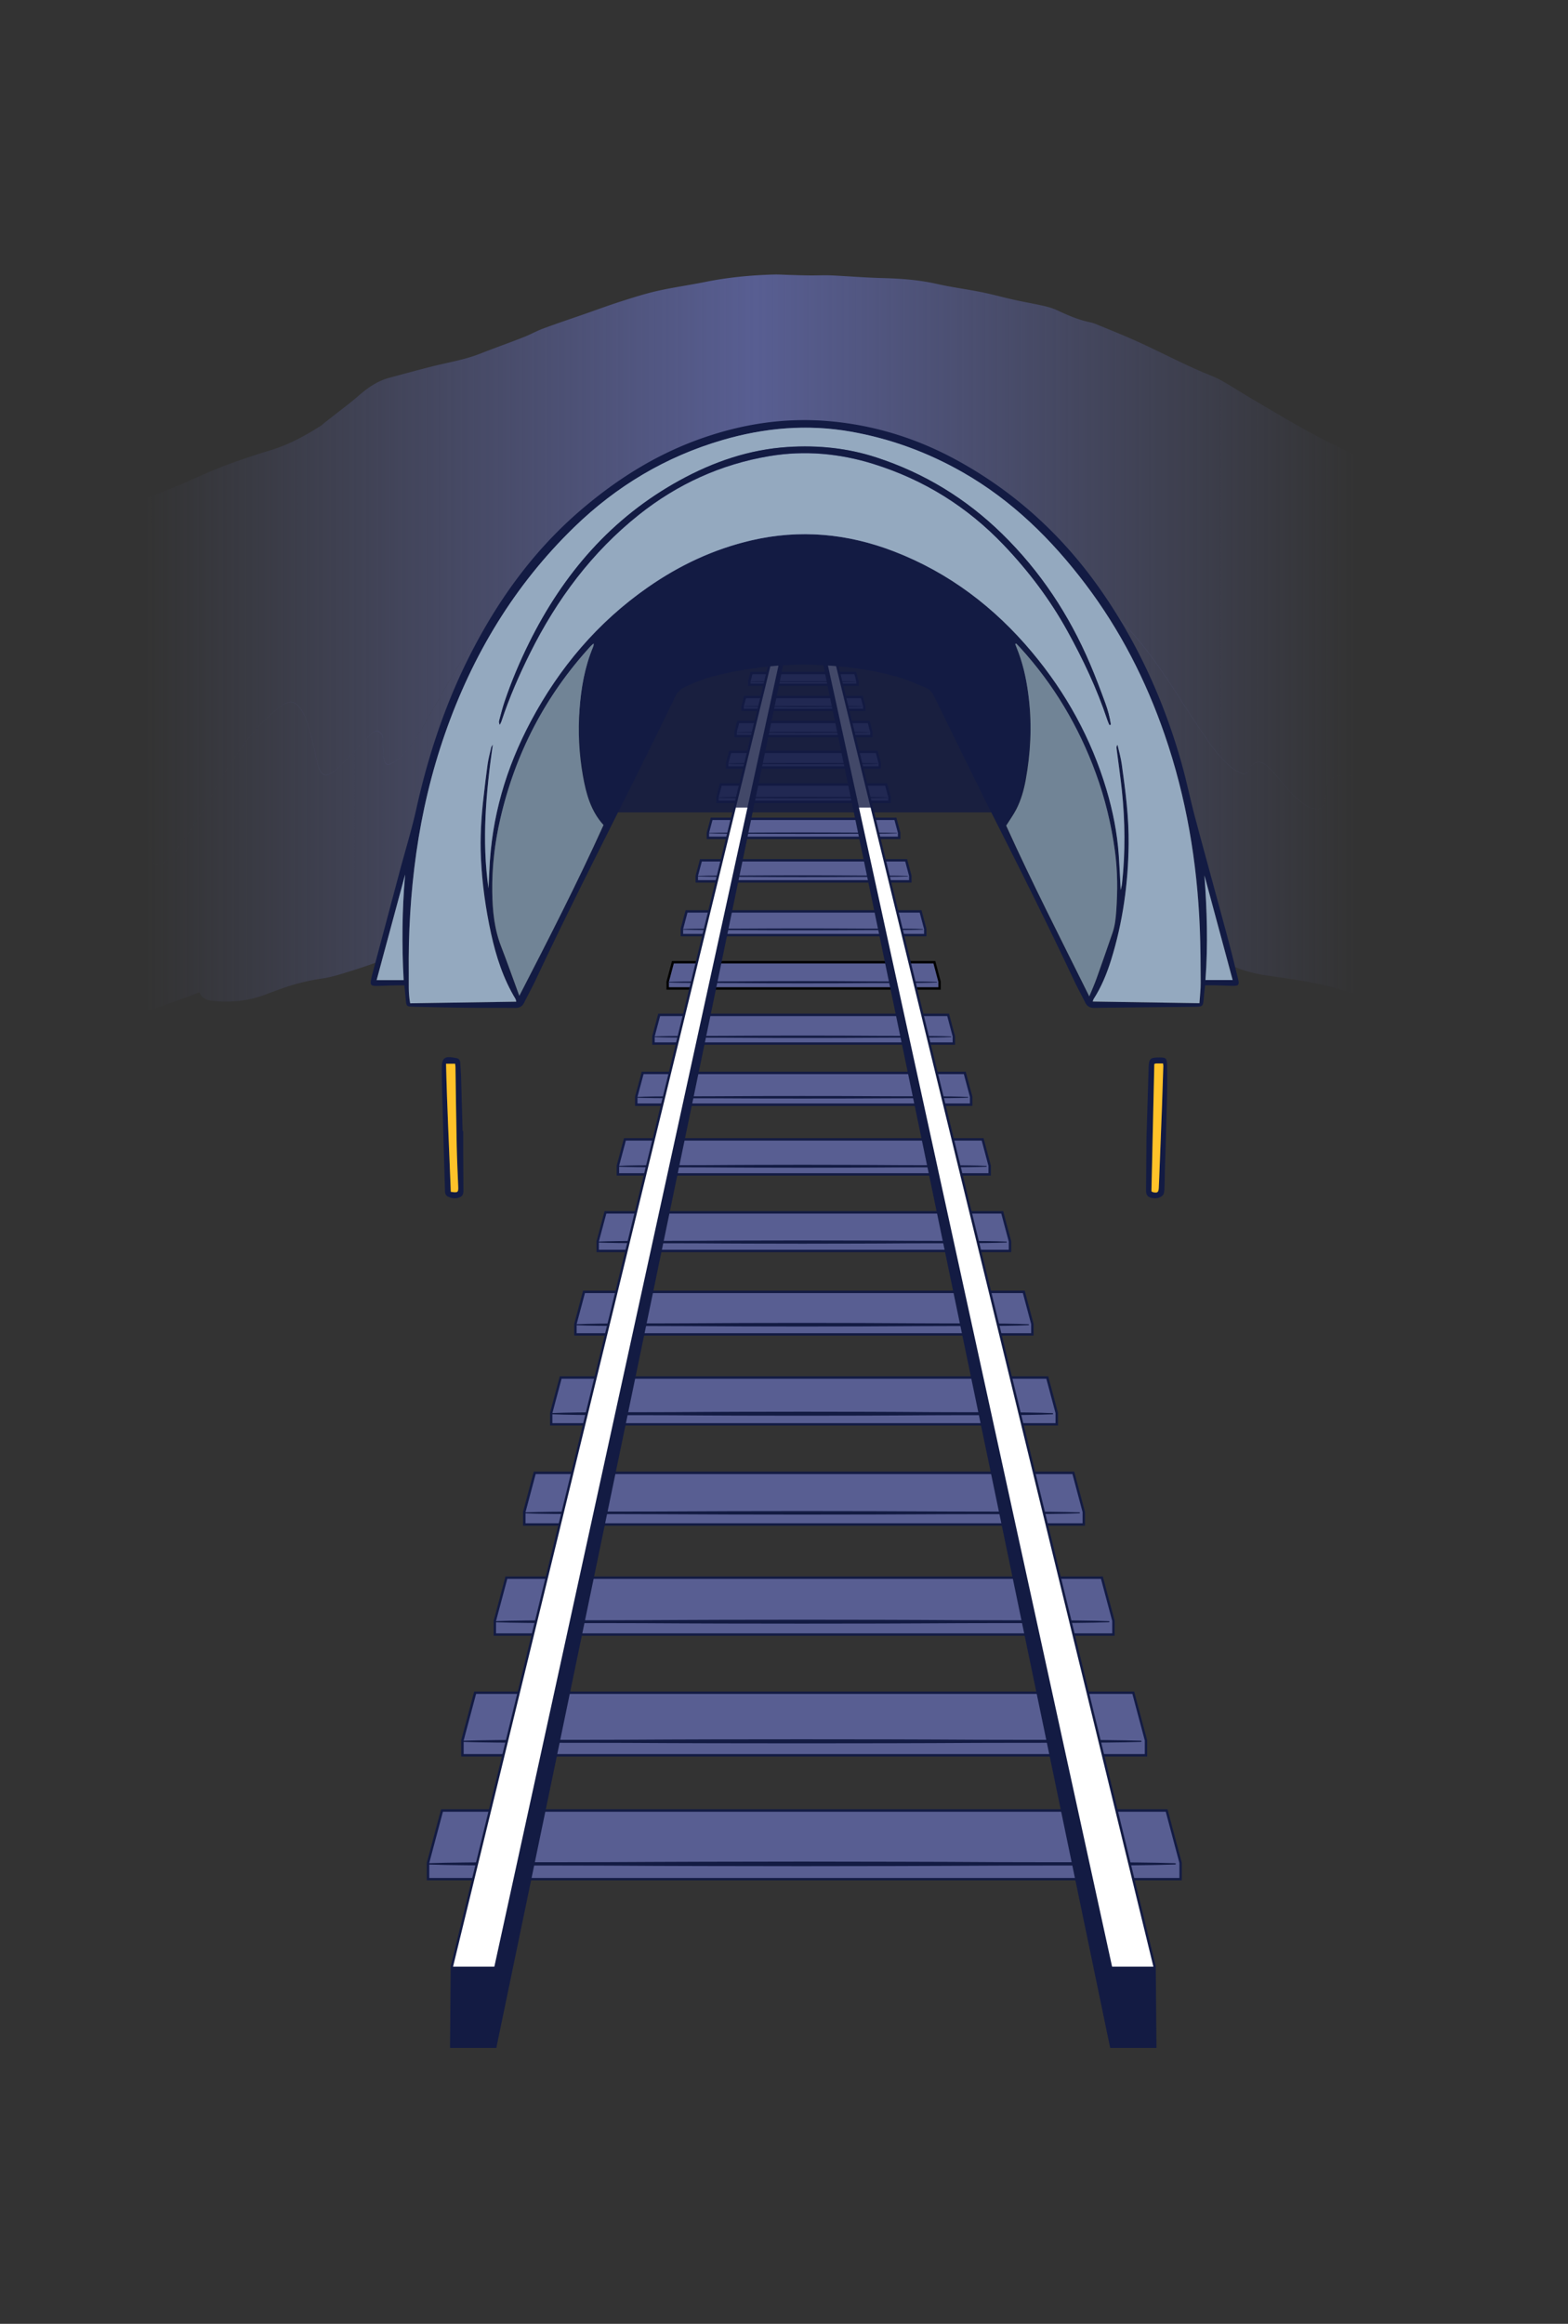 <svg width="1080" height="1600" viewBox="0 0 1080 1600" xmlns="http://www.w3.org/2000/svg"><rect x="0" y="0" width="1080" height="1600" fill="#333333" stroke="none"/><defs><linearGradient x1="91.126%" y1="42.874%" x2="4.905%" y2="42.873%" id="a"><stop stop-color="#585E92" stop-opacity="0" offset=".876%"/><stop stop-color="#585E92" offset="50%"/><stop stop-color="#585E92" stop-opacity="0" offset="100%"/></linearGradient><linearGradient x1="91.126%" y1="41.24%" x2="4.905%" y2="41.24%" id="b"><stop stop-color="#585E92" stop-opacity="0" offset=".876%"/><stop stop-color="#585E92" offset="50%"/><stop stop-color="#585E92" stop-opacity="0" offset="100%"/></linearGradient></defs><g fill-rule="nonzero" fill="none"><path fill="#585E92" d="M813.153 1293.83v-11.24l-9.6-36.03h-499.1l-9.636 36.03v11.24zM626.983 606.85v-3.848l-2.842-10.646H482.755l-2.843 10.646v3.848z"/><path d="M483.413 593.154l-2.669 9.952v2.912h145.407v-2.912l-2.669-9.952H483.413zm-1.283-1.63H624.8l.312 1.214 2.67 9.952.07.208v4.785H479.114v-4.785l.07-.208 2.668-9.952.277-1.214z" fill="#131B43"/><path fill="#585E92" d="M619.323 576.893v-3.537l-2.599-9.605H490.138l-2.565 9.605v3.537z"/><path d="M490.761 564.583l-2.39 8.877v2.6h130.085v-2.6l-2.39-8.877H490.76zm-1.248-1.63H617.416l.312 1.214 2.392 8.876.07.209V577.725H486.774V573.252l.07-.209 2.391-8.876.277-1.214z" fill="#131B43"/><path fill="#585E92" d="M612.668 552.134v-3.294l-2.322-8.703H496.481l-2.323 8.703v3.294z"/><path d="M497.105 540.969l-2.149 7.975v2.323h116.88v-2.323l-2.149-7.975H497.105zm-1.248-1.664H611.04l.312 1.213 2.15 7.975.068.209v4.195H493.361v-4.195l.07-.209 2.15-7.975.276-1.213z" fill="#131B43"/><path fill="#585E92" d="M605.98 528.486v-3.017l-2.116-7.767H502.928l-2.08 7.767v3.017z"/><path d="M503.552 518.5l-1.872 7.073v2.081h103.466v-2.081l-1.872-7.073h-99.722zm-1.283-1.63h102.253l.312 1.214 1.872 7.073.07.208V529.318H499.981V525.365l.07-.208 1.871-7.073.346-1.214z" fill="#131B43"/><path fill="#585E92" d="M600.155 506.849v-2.774l-1.87-7.005h-89.81l-1.873 7.005v2.774z"/><path d="M509.133 497.903l-1.664 6.276v1.838h91.89v-1.838l-1.665-6.276h-88.56zm-1.283-1.665h91.092l.312 1.214 1.664 6.276.07.208v3.71H505.77v-3.71l.07-.208 1.663-6.276.346-1.214z" fill="#131B43"/><path fill="#585E92" d="M595.268 488.783v-2.566l-1.699-6.346h-80.416l-1.698 6.346v2.566z"/><path d="M513.812 480.703l-1.49 5.618v1.629h82.15v-1.629l-1.492-5.618h-79.168zm-1.283-1.664h81.699l.312 1.214 1.49 5.617.07.208v3.502h-85.477v-3.502l.07-.208 1.525-5.583.311-1.248z" fill="#131B43"/><path fill="#585E92" d="M590.59 471.481v-2.393l-1.526-5.687h-71.439l-1.49 5.687v2.393z"/><path d="M518.284 464.234l-1.317 4.993v1.456h72.825v-1.456l-1.317-4.993h-70.19zm-1.282-1.665h72.72l.312 1.214 1.318 4.993.07.208V472.313H515.267v-3.329l.07-.208 1.317-4.993.347-1.214z" fill="#131B43"/><path fill="#585E92" d="M668.891 760.599v-5.513l-4.368-16.366H442.651l-4.402 16.366v5.513z"/><path d="M443.275 739.552l-4.194 15.638v4.577h228.977v-4.577l-4.194-15.638H443.275zm-1.283-1.63h223.189l.312 1.213 4.195 15.639.07.208v6.449H437.416v-6.449l.07-.208 4.194-15.639.311-1.213z" fill="#131B43"/><path d="M438.734 755.224c12.721-.59 37.4-.312 54.87-.451 9.844-.069 19.688-.104 29.532-.139l29.532-.034 29.532.034c9.844.035 19.688.07 29.532.139 17.504.104 42.114-.139 54.87.451.416.034.416.485 0 .52-12.72.589-37.4.312-54.87.451-9.844.069-19.688.104-29.532.138l-29.532.035-29.532-.035c-9.844-.034-19.688-.069-29.532-.138-17.504-.104-42.115.138-54.87-.451-.416-.035-.416-.486 0-.52z" fill="#131B43"/><path fill="#585E92" d="M656.967 718.538v-5.028l-3.917-14.737H454.055l-3.95 14.737v5.028z"/><path d="M454.68 699.606l-3.744 14.008v4.092H656.17v-4.092l-3.744-14.008H454.68zm-1.283-1.665H653.674l.312 1.214 3.744 14.009.07.208v5.964H449.236v-5.964l.07-.208 3.743-14.009.347-1.214z" fill="#131B43"/><path d="M450.623 713.615c11.404-.52 33.518-.278 49.185-.416 8.84-.07 17.643-.104 26.482-.139l26.482-.035 26.482.035c8.84.035 17.643.069 26.482.139 15.702.104 37.747-.104 49.185.416.381.035.381.451 0 .451-11.404.52-33.518.277-49.185.416-8.839.069-17.643.104-26.482.138l-26.482.035-26.482-.035c-8.839-.034-17.643-.069-26.482-.138-15.702-.104-37.747.104-49.185-.416-.38 0-.38-.416 0-.451z" fill="#131B43"/><path fill="#585E92" d="M647.156 680.569v-4.647l-3.605-13.384H463.482l-3.605 13.384v4.647z"/><path d="M464.106 663.336l-3.397 12.691v3.71h185.616v-3.71l-3.397-12.691H464.106zm-1.282-1.63H644.21l.312 1.214 3.397 12.691.07.208v5.582H459.044v-5.582l.07-.208 3.397-12.691.312-1.214z" fill="#000"/><path d="M460.433 676.061c10.33-.485 30.294-.277 44.471-.347 7.972-.069 15.98-.069 23.952-.138l23.951-.035 23.952.035c7.972.034 15.98.069 23.951.138 14.177.104 34.142-.104 44.471.347.347 0 .347.416 0 .416-10.329.486-30.294.278-44.47.347-7.973.069-15.98.069-23.952.139l-23.952.034-23.95-.034c-7.974-.035-15.98-.07-23.953-.139-14.177-.104-34.142.104-44.47-.347-.348-.034-.348-.416 0-.416z" fill="#131B43"/><path fill="#585E92" d="M637.312 643.814v-4.231l-3.223-12.066H472.91l-3.223 12.066v4.231z"/><path d="M473.535 628.349l-3.016 11.339v3.328h165.962v-3.328l-3.015-11.339h-159.93zm-1.283-1.664H634.713l.312 1.213 3.016 11.339.07.208V644.646H468.82V639.445l.07-.208 3.015-11.339.346-1.213z" fill="#131B43"/><path d="M470.276 639.687c9.22-.416 27.106-.243 39.792-.312 7.141-.069 14.281-.069 21.421-.104l21.422-.035 21.421.035c7.14.035 14.28.035 21.421.104 12.686.069 30.537-.104 39.757.312.312 0 .312.347 0 .382-9.22.416-27.106.242-39.792.312-7.14.069-14.28.069-21.42.104l-21.422.034-21.42-.034c-7.142-.035-14.282-.035-21.422-.104-12.687-.07-30.538.104-39.758-.312-.312 0-.312-.347 0-.382zM480.536 603.106c8.077-.382 23.744-.208 34.836-.278 6.24-.069 12.513-.069 18.752-.104l18.752-.035 18.752.035c6.24.035 12.513.035 18.752.104 11.127.07 26.76-.069 34.836.278.277 0 .277.312 0 .346-8.076.382-23.744.208-34.836.278-6.239.069-12.513.069-18.752.104l-18.752.034-18.752-.034c-6.239-.035-12.513-.035-18.752-.104-11.127-.07-26.759.069-34.836-.278-.277-.034-.277-.312 0-.346zM488.197 573.493c7.244-.312 21.247-.173 31.161-.243 5.58-.034 11.196-.069 16.776-.069l16.777-.035 16.776.035c5.581.035 11.196.035 16.776.069 9.948.07 23.917-.069 31.162.243.242 0 .242.278 0 .312-7.245.312-21.248.174-31.162.243-5.58.035-11.195.069-16.776.069l-16.776.035-16.777-.035c-5.58-.034-11.196-.034-16.776-.069-9.948-.069-23.917.069-31.16-.243-.244-.034-.244-.312 0-.312zM494.817 548.979c6.482-.312 19.1-.174 28.007-.243 5.026-.035 10.052-.069 15.078-.069l15.078-.035 15.078.035c5.026.034 10.052.034 15.078.069 8.943.069 21.49-.069 28.007.243.208 0 .208.242 0 .277-6.482.312-19.099.173-28.007.243-5.026.034-10.052.069-15.078.069l-15.078.035-15.078-.035c-5.026-.035-10.052-.035-15.078-.069-8.943-.07-21.49.069-28.007-.243-.243-.035-.243-.277 0-.277zM501.507 525.607c5.754-.277 16.88-.139 24.783-.208 4.437-.035 8.91-.035 13.345-.069l13.345-.035 13.345.035c4.437.034 8.908.034 13.345.069 7.903.069 19.03-.069 24.783.208.208 0 .208.243 0 .243-5.754.277-16.88.138-24.783.208-4.437.034-8.908.034-13.345.069l-13.345.035-13.345-.035c-4.436-.035-8.908-.035-13.345-.069-7.903-.07-19.029.069-24.783-.208-.173-.035-.173-.243 0-.243zM507.296 504.179c5.095-.243 15.008-.139 22.01-.174 3.952-.034 7.903-.034 11.855-.069l11.854-.035 11.854.035c3.952.035 7.903.035 11.855.069 7.036.035 16.915-.069 22.01.174.174 0 .174.208 0 .208-5.095.243-15.008.139-22.01.173-3.952.035-7.903.035-11.855.07l-11.854.034-11.854-.034c-3.952-.035-7.903-.035-11.855-.07-7.036-.034-16.915.07-22.01-.173-.174 0-.174-.208 0-.208zM512.183 486.321c4.576-.208 13.415-.104 19.688-.173 3.536-.035 7.072-.035 10.607-.069l10.607-.035 10.606.035c3.536.034 7.071.034 10.607.069 6.274.035 15.112-.035 19.688.173.14 0 .14.174 0 .174-4.576.208-13.414.104-19.688.173-3.536.035-7.07.035-10.607.069l-10.606.035-10.607-.035c-3.535-.034-7.07-.034-10.607-.069-6.273-.035-15.112.035-19.688-.173-.173 0-.173-.174 0-.174zM516.827 469.226c4.056-.173 11.89-.104 17.435-.139 3.12-.034 6.274-.034 9.394-.034h18.787c3.12 0 6.273.034 9.393.034 5.581.035 13.38-.034 17.435.139.14 0 .14.173 0 .173-4.055.174-11.889.105-17.435.139-3.12.035-6.274.035-9.393.035h-18.787c-3.12 0-6.274-.035-9.394-.035-5.58-.034-13.379.035-17.435-.139-.138-.034-.138-.173 0-.173z" fill="#131B43"/><path fill="#585E92" d="M681.646 808.588v-5.999l-4.853-18.1H430.415l-4.818 18.1v5.999z"/><path d="M431.074 785.322l-4.645 17.372v5.097h254.385v-5.097l-4.645-17.372H431.074zm-1.283-1.665H677.452l.311 1.214 4.645 17.372.07.208v6.969H424.765v-6.969l.07-.208 4.644-17.372.312-1.214z" fill="#131B43"/><path d="M426.047 802.693c14.143-.659 41.526-.347 60.971-.485 10.953-.104 21.872-.104 32.825-.174l32.825-.069 32.825.069c10.953.07 21.872.07 32.825.174 19.445.138 46.794-.139 60.97.485.486.035.486.555 0 .59-14.142.658-41.525.346-60.97.485-10.953.104-21.872.104-32.825.173l-32.825.07-32.825-.07c-10.953-.069-21.872-.069-32.825-.173-19.445-.139-46.794.139-60.97-.485-.486-.035-.486-.555 0-.59z" fill="#131B43"/><path fill="#585E92" d="M695.65 861.328v-6.588l-5.339-20.008h-273.31l-5.338 20.008v6.588z"/><path d="M417.625 835.565l-5.165 19.279v5.652h282.357v-5.652l-5.164-19.279H417.625zm-1.248-1.665H690.97l.312 1.214 5.164 19.279.07.208v7.524h-285.65v-7.524l.07-.208 5.164-19.279.277-1.214z" fill="#131B43"/><path d="M412.08 854.88c15.701-.729 46.1-.417 67.66-.555 12.131-.104 24.297-.139 36.43-.174l36.43-.069 36.43.069c12.13.07 24.297.07 36.428.174 21.595.138 51.924-.174 67.661.555.52.034.52.624 0 .624-15.702.728-46.1.416-67.66.554-12.132.104-24.299.139-36.43.174l-36.43.069-36.43-.069c-12.132-.07-24.298-.07-36.43-.174-21.594-.138-51.924.174-67.66-.554-.555 0-.555-.59 0-.624z" fill="#131B43"/><path fill="#585E92" d="M711.04 918.785v-7.178l-5.893-22.123H402.27l-5.928 22.123v7.178z"/><path d="M402.893 890.317l-5.719 21.394v6.241h313.067v-6.241l-5.719-21.394H402.893zm-1.282-1.665H705.805l.312 1.214 5.72 21.394.068.208v8.114H395.51V911.468l.07-.208 5.72-21.394.311-1.214z" fill="#131B43"/><path d="M396.724 911.745c17.4-.797 51.126-.45 75.043-.624 13.45-.104 26.932-.139 40.381-.208l40.381-.069 40.382.069c13.45.069 26.932.104 40.381.208 23.917.174 57.574-.173 75.043.624.59.035.59.694 0 .694-17.4.797-51.126.451-75.043.624-13.449.104-26.932.139-40.38.208l-40.383.069-40.38-.069c-13.45-.069-26.933-.104-40.382-.208-23.917-.173-57.574.173-75.043-.624-.59-.035-.59-.694 0-.694z" fill="#131B43"/><path fill="#585E92" d="M727.851 980.679v-7.871l-6.517-24.376H386.152l-6.516 24.376v7.871z"/><path d="M386.81 949.264l-6.343 23.683v6.935h346.551v-6.935l-6.343-23.683H386.81zm-1.282-1.664H721.992l.312 1.213 6.343 23.683.07.208v8.807H378.838v-8.807l.07-.208 6.342-23.683.278-1.213z" fill="#131B43"/><path d="M379.948 972.946c19.272-.866 56.568-.485 83.05-.658 14.905-.139 29.81-.139 44.714-.243l44.714-.069 44.714.069c14.905.069 29.81.104 44.714.243 26.482.173 63.744-.208 83.051.693.658.035.658.763 0 .798-19.273.867-56.569.485-83.05.659-14.905.138-29.81.138-44.715.242l-44.714.07-44.714-.07c-14.905-.069-29.809-.104-44.714-.242-26.482-.174-63.743.208-83.05-.694-.624-.035-.624-.763 0-.798z" fill="#131B43"/><path fill="#585E92" d="M746.464 1049.647v-8.599l-7.175-26.943H368.336l-7.21 26.943v8.599z"/><path d="M368.96 1014.938l-7.002 26.214v7.663h383.71v-7.663l-7.003-26.214H368.96zm-1.283-1.665H739.913l.312 1.214 7.002 26.214.07.208V1050.445H360.258v-9.536l.07-.208 7.002-26.214.346-1.214z" fill="#131B43"/><path d="M361.403 1041.29c21.317-.763 62.634-.451 91.958-.59 16.5-.104 33-.138 49.498-.208l49.497-.069 49.498.069c16.5.07 32.998.104 49.497.208 29.324.174 70.572-.173 91.96.59.726.034.726.659 0 .693-21.319.763-62.636.451-91.96.59-16.499.104-32.998.138-49.497.208l-49.498.069-49.497-.069c-16.499-.07-32.998-.104-49.498-.208-29.324-.174-70.57.173-91.958-.59-.728-.034-.728-.693 0-.693z" fill="#131B43"/><path fill="#585E92" d="M766.914 1125.411v-9.431l-7.972-29.716h-410.19l-7.939 29.716v9.431z"/><path d="M349.41 1087.096l-7.764 29.023v8.495h424.436v-8.495l-7.764-29.023H349.41zm-1.283-1.664H759.601l.311 1.213 7.765 29.023.07.208V1126.244H340.015v-10.368l.07-.208 7.764-29.023.277-1.213z" fill="#131B43"/><path d="M341.022 1116.188c23.605-.867 69.29-.486 101.733-.659 18.267-.139 36.5-.139 54.766-.243l54.766-.069 54.766.069c18.267.069 36.5.104 54.766.243 32.444.173 78.06-.208 101.733.659.798.034.798.763 0 .763-23.604.866-69.289.485-101.733.658-18.267.139-36.499.139-54.766.243l-54.766.069-54.766-.069c-18.267-.069-36.499-.104-54.766-.243-32.443-.173-78.059.208-101.733-.658-.797 0-.797-.729 0-.763z" fill="#131B43"/><path fill="#585E92" d="M789.34 1208.56v-10.3l-8.77-32.8H327.26l-8.735 32.8v10.3z"/><path d="M327.92 1166.292l-8.562 32.078v9.36H788.51v-9.36l-8.562-32.078H327.92zm-1.283-1.63h454.558l.312 1.214 8.561 32.074.07.21v11.23H317.66v-11.23l.07-.21 8.561-32.074.347-1.214z" fill="#131B43"/><path d="M318.664 1198.54c26.066-.9 76.603-.52 112.444-.69 20.173-.14 40.347-.18 60.52-.25l60.52-.06 60.52.06c20.173.07 40.346.11 60.52.25 35.84.17 86.273-.21 112.443.69.867.04.867.76 0 .8-26.066.9-76.603.52-112.443.69-20.174.14-40.347.18-60.52.24l-60.52.07-60.52-.07c-20.173-.06-40.347-.1-60.52-.24-35.84-.17-86.274.21-112.444-.69-.9-.04-.9-.8 0-.8zM305.077 1247.4l-9.428 35.3v10.33h516.707v-10.33l-9.428-35.3h-497.85zm-1.248-1.67H804.176l.312 1.22 9.428 35.29.07.21v12.21H293.984v-12.21l.07-.21 9.428-35.29.346-1.22z" fill="#131B43"/><path d="M294.886 1282.87c28.735-1.01 84.368-.56 123.848-.76 22.218-.14 44.437-.18 66.655-.28l66.655-.11 66.655.11c22.22.07 44.437.1 66.655.28 39.48.2 95.044-.25 123.848.76.97.03.97.87 0 .9-28.735 1.01-84.368.56-123.848.76-22.218.14-44.436.18-66.655.28l-66.655.1-66.655-.1c-22.218-.07-44.437-.1-66.655-.28-39.48-.2-95.044.25-123.848-.76-.97-.03-.97-.87 0-.9z" fill="#131B43"/><path fill="#131B43" d="M764.661 1410.02l16.222-55.93-214.28-904.94v6.623z"/><path fill="#FFF" d="M795.51 1354.92l-220.9-904.938h-6.969L765.32 1354.92z"/><path d="M568.647 450.78l197.331 903.31h28.457L573.95 450.78h-5.303zm-2.045-1.63h8.665l.312 1.249 220.486 903.311.485 56.31h-31.889l-.278-55.58-197.33-903.313-.45-1.977zM341.853 1410.02l-16.257-55.93 214.281-904.94v6.623z" fill="#131B43"/><path fill="#FFF" d="M341.193 1354.92l197.678-904.938h-7.002L311.003 1354.92z"/><path d="M532.53 450.78l-220.487 903.31h28.458l197.331-903.31h-5.303zm-1.319-1.63h8.666l-.416 1.977-197.33 903.313-.278 55.58h-31.889l.485-56.31 220.485-903.311.277-1.249z" fill="#131B43"/><path fill="#131B43" opacity=".8" d="M422.824 453.451h263.64v105.897H601.37l-1.006-3.294h-10.26l.728 3.294h-73.31l-1.04-3.294h-10.329l-1.109 3.294h-82.219z"/><path d="M24.922 379.952c3.535-3.814 7.626-7.282 11.889-10.298 4.298-3.017 7.868-1.769 10.537 2.774.659 1.144 1.317 2.323 1.664 3.571 1.421 5.34 2.842 10.645 4.02 16.055.729 3.328.867 6.796 1.7 10.125 1.039 4.091 3.847 5.236 7.52 3.051 2.22-1.352 4.507-2.947 6.101-4.924 4.298-5.305 8.631-10.645 12.236-16.436 7.834-12.656 15.39-25.485 22.773-38.384a199 199 0 0125.72-35.403c3.95-4.369 8.63-8.08 13.067-11.998 1.282-1.109 2.807-1.976 4.332-2.739 3.467-1.734 6.413-1.387 8.908 1.595 2.011 2.393 3.883 5.097 4.957 7.975 1.976 5.271 3.501 10.749 4.922 16.228 1.456 5.583 2.323 11.373 3.952 16.921 2.183 7.386 5.234 8.253 11.438 3.468 2.392-1.838 4.506-4.057 6.621-6.207 6.1-6.207 12.097-12.483 18.162-18.724 1.387-1.422 2.981-2.844 5.2-2.012 2.08.798 2.807 2.74 3.015 4.751.243 2.462.174 4.993.347 7.455.173 2.6.14 5.305.728 7.802.624 2.67 2.357 3.432 4.783 2.115 2.531-1.352 5.13-2.913 7.002-4.993 3.778-4.196 7.418-8.565 10.537-13.281 3.778-5.686 6.967-11.789 10.364-17.718 12.132-21.152 24.264-42.269 38.544-62.068 8.805-12.206 17.921-24.238 29.325-34.051 8.145-7.004 16.256-14.112 25.164-20.319 9.706-6.727 19.515-13.003 30.572-17.129 8.874-3.295 17.886-6.207 26.863-9.259.867-.312 1.941-.312 2.6-.866 3.535-3.052 7.903-3.468 12.166-4.023 13.692-1.768 27.383-3.745 41.144-4.958 15.598-1.387 31.265-2.289 46.898-2.878 15.563-.555 30.988 1.491 46.378 3.883 19.03 2.948 37.816 6.831 56.117 12.83 22.531 7.386 43.536 17.892 63.12 31.277 6.101 4.161 12.062 8.495 18.094 12.725.762.52 1.49 1.353 2.322 1.457 3.397.45 5.65 2.774 8.007 4.785a362.729 362.729 0 0134.94 34.328c13.171 14.806 24.02 31.346 34.696 47.955 6.343 9.847 12.79 19.626 19.55 29.196 3.258 4.612 7.105 8.842 11.022 12.864 2.253 2.323 5.095 4.196 7.937 5.791 4.472 2.496 5.581 2.011 8.111-2.289.14-.242.243-.451.382-.693 2.461-3.814 6.031-4.785 9.774-2.185 2.357 1.63 4.368 3.78 6.274 5.93 4.402 4.923 8.423 10.125 12.998 14.875 2.877 3.017 6.24 5.617 9.706 7.975 1.768 1.179 4.125 1.699 6.308 1.977 3.051.416 4.75-.832 5.581-3.78.59-2.011.728-4.126 1.11-6.207.415-2.184.692-4.438 1.316-6.553.867-2.982 2.843-5.236 5.858-5.895 2.634-.589 5.477-.867 8.146-.624 4.852.451 9.151 2.739 12.686 5.964 3.986 3.606 7.8 7.49 11.231 11.616 5.615 6.796 10.918 13.87 16.256 20.874 5.927 7.802 12.686 14.772 20.104 21.187 1.213 1.04 2.67 1.803 4.818 3.259-.347-2.739-.485-4.404-.763-6.068-.346-2.219-1.005-4.404-1.074-6.623-.104-3.641-.243-7.386.347-10.957.52-3.156 3.12-3.814 5.615-1.769 1.525 1.249 2.911 2.705 4.194 4.161 3.951 4.473 8.354 6.554 14.281 3.572 3.12-1.561 6.412-.902 9.462.867 1.491.867 2.981 1.664 4.507 2.462V512.722c-6.136-1.006-11.994-2.982-17.678-5.444-4.472-1.942-9.047-3.572-13.449-5.652-3.64-1.734-7.07-2.636-10.71-.208-.728.485-1.734.589-2.67.693-8.492 1.075-17.088 2.046-25.545.173-10.399-2.288-20.798-4.542-30.919-8.044a179.64 179.64 0 00-23.605-6.311c-10.953-2.15-22.045-3.675-33.102-5.305-11.577-1.699-22.496-5.028-32.548-11.339-3.917-2.462-8.63-3.849-13.137-5.201-10.086-3.051-20.277-5.652-29.844-10.16-1.282-.589-2.773-.693-4.124-1.144-1.976-.659-4.195-.971-5.754-2.184-2.46-1.907-4.818-4.161-6.586-6.693a84.798 84.798 0 01-10.087-19.625c-4.055-11.27-8.423-22.47-11.924-33.912-4.679-15.326-10.953-29.925-19.029-43.725-10.052-17.164-20.069-34.363-30.607-51.215-8.56-13.731-17.539-27.254-26.967-40.396-14.176-19.799-30.572-37.656-50.537-51.804-7.799-5.548-16.083-10.541-24.54-15.083-12.236-6.554-25.512-9.744-39.41-10.333-13.034-.555-26.137-.763-38.927 2.184-29.08 6.658-54.142 20.805-75.667 41.333-11.612 11.061-21.283 23.752-29.498 37.448-7.729 12.865-14.939 26.041-22.53 38.975-24.02 40.881-48.977 81.173-74.246 121.257-9.74 15.465-22.218 28.364-37.678 38.246-5.095 3.26-10.364 6.207-15.563 9.224-1.005.589-2.114 1.04-3.258 1.456-8.804 3.051-17.574 6.276-26.447 9.05-7.279 2.289-14.593 4.751-22.08 5.825-10.78 1.561-21.109 4.369-31.23 8.218-2.323.902-4.715 1.699-7.037 2.601-11.924 4.646-24.229 5.791-36.88 4.473-3.293-.347-6.17-1.352-8.111-4.23-.381-.555-.624-1.179-.866-1.63-3.155 1.214-5.581 2.184-8.042 3.051-7.418 2.67-14.8 5.514-22.357 7.802-3.986 1.214-8.319 2.115-12.41 1.873-5.476-.347-10.744-.174-16.013 1.109-9.463 2.323-18.89 4.647-28.354 6.97v-7.109-88.559-9.501c3.467-4.265 6.968-8.53 10.468-12.795 4.68-5.617 9.22-11.616 14.316-17.129z" fill="url(#a)" transform="translate(50 189)"/><path d="M16.326 167.153c13.171-4.958 26.031-10.645 39.376-15.187 11.924-4.057 23.431-9.432 34.974-14.529 15.078-6.658 30.675-11.859 46.412-16.679 12.201-3.745 23.224-9.847 33.934-16.609 1.005-.624 1.803-1.526 2.738-2.254 2.15-1.699 4.368-3.398 6.517-5.097 5.373-4.23 10.884-8.287 16.048-12.76 6.413-5.617 13.137-10.541 21.491-12.83 9.913-2.67 19.827-5.374 29.775-7.906 10.953-2.774 22.183-4.507 32.79-8.668 10.052-3.953 20.208-7.525 30.26-11.478 4.541-1.768 8.804-4.195 13.345-5.894 8.873-3.294 17.851-6.311 26.793-9.397 9.186-3.19 18.302-6.588 27.557-9.536 8.25-2.635 16.568-5.27 25.026-7.143 10.78-2.392 21.768-3.918 32.582-6.102C451.474 1.963 467.175.472 483.015.02c3.674-.104 7.35.208 11.057.277 4.714.14 9.463.313 14.177.347 4.75.035 9.498-.243 14.212-.034 11.3.52 22.6 1.49 33.934 1.803 13.067.346 25.996 1.144 38.787 4.057 10.121 2.288 20.485 3.606 30.675 5.652 7.591 1.525 15.078 3.606 22.67 5.305 7.07 1.56 14.211 2.774 21.247 4.403a45.36 45.36 0 018.943 3.052c7.175 3.363 14.42 6.45 22.218 8.044 1.526.312 3.051.833 4.506 1.457 9.013 3.71 18.06 7.316 26.933 11.304 17.643 7.905 34.662 17.198 52.686 24.307 3.536 1.386 6.863 3.328 10.156 5.27 5.893 3.468 11.647 7.178 17.54 10.645 12.478 7.317 24.887 14.772 37.573 21.741 10.606 5.826 21.49 11.166 32.374 16.401 6.967 3.364 14.35 5.964 21.283 9.432 6.273 3.121 12.617 5.86 19.48 7.49 3.19.762 6.274 1.976 9.358 3.155 9.082 3.502 18.06 7.316 27.21 10.576 6.551 2.323 13.345 3.987 20 5.964v232.84c-1.49-.832-3.015-1.595-4.506-2.462-3.015-1.768-6.308-2.427-9.463-.866-5.927 2.947-10.329.867-14.28-3.572-1.318-1.491-2.669-2.913-4.194-4.161-2.496-2.046-5.096-1.387-5.616 1.769-.589 3.571-.45 7.316-.346 10.957.07 2.219.728 4.403 1.074 6.623.243 1.664.416 3.328.763 6.068-2.149-1.457-3.605-2.219-4.818-3.26-7.383-6.38-14.177-13.384-20.104-21.186-5.338-7.039-10.642-14.078-16.257-20.874-3.43-4.126-7.244-8.01-11.23-11.616-3.536-3.225-7.834-5.513-12.687-5.964-2.669-.243-5.51 0-8.145.624-3.016.693-4.99 2.947-5.858 5.895-.624 2.15-.936 4.369-1.317 6.553-.38 2.081-.52 4.196-1.109 6.207-.832 2.947-2.565 4.196-5.58 3.78-2.185-.278-4.542-.798-6.309-1.977-3.467-2.358-6.829-4.958-9.706-7.975-4.54-4.751-8.596-9.986-12.998-14.876-1.907-2.149-3.952-4.299-6.274-5.929-3.778-2.601-7.314-1.63-9.775 2.185-.138.208-.242.45-.38.693-2.53 4.3-3.64 4.751-8.112 2.289-2.842-1.595-5.684-3.468-7.937-5.791-3.952-4.057-7.799-8.287-11.023-12.864-6.759-9.571-13.206-19.349-19.549-29.196-10.71-16.61-21.525-33.149-34.697-47.956-10.884-12.205-22.496-23.682-34.939-34.328-2.357-2.011-4.61-4.334-8.007-4.785-.832-.104-1.56-.936-2.323-1.456-6.03-4.23-11.993-8.599-18.093-12.726-19.584-13.349-40.59-23.89-63.12-31.276-18.3-5.999-37.123-9.882-56.118-12.83-15.39-2.392-30.814-4.438-46.377-3.883-15.668.589-31.3 1.491-46.898 2.878-13.76 1.213-27.453 3.19-41.144 4.958-4.264.555-8.666.971-12.166 4.022-.624.555-1.734.555-2.6.867-8.943 3.086-17.99 5.964-26.863 9.258-11.057 4.092-20.867 10.403-30.572 17.13-8.908 6.172-17.019 13.28-25.165 20.319-11.404 9.813-20.52 21.845-29.324 34.051-14.28 19.799-26.447 40.916-38.544 62.067-3.397 5.93-6.586 12.032-10.364 17.719-3.12 4.681-6.759 9.085-10.537 13.28-1.872 2.081-4.506 3.641-7.002 4.994-2.426 1.317-4.159.554-4.783-2.115-.59-2.532-.555-5.202-.728-7.802-.139-2.497-.104-4.993-.347-7.455-.208-2.011-.9-3.953-3.015-4.751-2.219-.832-3.779.555-5.2 2.011-6.066 6.207-12.097 12.518-18.163 18.725-2.114 2.149-4.228 4.369-6.62 6.206-6.205 4.786-9.255 3.919-11.439-3.467-1.629-5.548-2.495-11.304-3.95-16.921-1.422-5.479-2.947-10.923-4.923-16.228-1.075-2.878-2.946-5.583-4.957-7.975-2.495-2.982-5.407-3.329-8.908-1.595-1.525.763-3.05 1.629-4.333 2.739-4.436 3.918-9.116 7.628-13.067 11.997-9.844 10.854-18.44 22.643-25.719 35.403-7.383 12.934-14.94 25.764-22.773 38.385-3.605 5.791-7.938 11.131-12.236 16.436-1.594 2.011-3.882 3.606-6.1 4.924-3.674 2.184-6.482 1.075-7.522-3.052-.832-3.294-.936-6.796-1.698-10.125-1.214-5.374-2.6-10.714-4.021-16.054-.347-1.248-1.005-2.427-1.664-3.571-2.669-4.578-6.24-5.791-10.537-2.774-4.264 2.982-8.354 6.449-11.89 10.298-5.095 5.513-9.635 11.512-14.384 17.303C6.967 401.693 3.5 405.958 0 410.223v-228.09-1.977-6.727c5.511-2.184 10.919-4.23 16.326-6.276z" fill="url(#b)" transform="translate(50 189)"/><path d="M318.63 778.768c-.346-12.621-.693-25.278-1.074-37.899-.104-3.017-.416-6.034-.555-9.05-.104-2.046-1.074-3.156-3.085-3.364-.139 0-.242-.069-.38-.069-7.21-1.491-9.256-.07-9.22 7.247.033 10.506.38 21.047.657 31.554.451 17.094.971 34.189 1.491 51.284.07 2.045-.278 4.299 2.183 5.478 2.773 1.318 5.581 1.561 8.39.243 1.697-.832 2.182-2.462 2.148-4.334-.07-8.565-.104-17.13-.139-25.66v-15.395c-.139-.035-.277-.035-.416-.035zm-8.145 41.818c-1.075-29.508-2.6-58.843-3.259-88.213h6.24c.104.937.208 1.595.242 2.22.277 17.996.485 36.027.867 54.023.208 9.466.59 18.932 1.04 28.364.173 3.987-.243 4.403-5.13 3.606z" fill="#131B43"/><path d="M310.485 820.586c4.887.798 5.303.381 5.13-3.571-.416-9.467-.832-18.933-1.04-28.364-.38-17.997-.589-36.027-.867-54.024 0-.624-.138-1.283-.242-2.219h-6.239c.658 29.335 2.183 58.67 3.258 88.178z" fill="#FFC229"/><path d="M278.526 678.454c.347 3.537.728 6.9 1.005 10.264.347 3.883.59 4.299 4.472 4.403 12.374.312 24.748.59 37.123.729 11.196.139 22.392-.035 33.587.139 3.051.034 4.992-.972 6.31-3.642 2.633-5.305 5.51-10.506 8.04-15.846 30.746-65.57 64.645-129.614 96.014-194.906 1.456-3.052 3.571-4.994 6.517-6.485 10.572-5.339 21.906-8.356 33.414-10.575 18.544-3.572 37.262-5.444 56.187-4.751 20.312.763 40.451 3.156 59.931 9.189 5.615 1.734 11.022 4.3 16.5 6.519 2.668 1.075 4.332 3.086 5.65 5.721 14.973 30.479 29.808 61.062 45.164 91.368 17.54 34.675 34.835 69.453 51.37 104.579 2.425 5.132 5.163 10.055 7.694 15.153 1.317 2.67 3.258 3.676 6.308 3.641 22.912-.347 45.823-.486 68.735-.763 6.135-.07 6.101-.174 6.621-6.45.208-2.739.59-5.444.901-8.322 2.426 0 4.644-.034 6.828 0 4.09.104 8.146.312 12.236.382 3.847.034 4.61-.728 3.71-4.369-2.462-10.091-4.958-20.216-7.662-30.237-7.244-26.942-14.696-53.849-21.906-80.826-3.328-12.449-5.893-25.14-9.359-37.553-11.854-42.164-29.636-81.659-54.523-117.755-26.759-38.836-60.659-69.939-102.323-92.27-26.55-14.216-54.87-22.92-84.852-25.694-31.612-2.947-62.219 1.908-91.924 12.795-30.052 10.992-56.569 27.948-80.728 48.718-29.844 25.694-52.964 56.624-71.542 91.195-19.342 35.992-32.409 74.204-41.248 114.01-3.189 14.39-7.557 28.503-11.369 42.754-6.274 23.544-12.548 47.054-18.822 70.598a57.515 57.515 0 00-.97 4.23c-.728 3.676-.139 4.473 3.743 4.438 4.09-.034 8.146-.277 12.236-.346 2.218-.07 4.402-.035 6.932-.035zm3.986 12.344c-1.386-7.178-.866-13.904-.936-20.597-.346-27.705 1.283-55.306 5.165-82.733 3.986-28.122 10.503-55.619 19.861-82.422 18.891-54.093 47.661-101.978 88.91-142.028 29.184-28.329 63.084-48.579 102.182-59.987 28.978-8.461 58.371-11.026 88.285-5.791 27.383 4.82 53.067 14.217 77.192 28.018 33.83 19.279 61.04 46.013 84.402 76.839 23.917 31.554 41.698 66.367 54.627 103.746 14.905 43.17 22.392 87.693 24.23 133.221.52 12.517.554 25.035.625 37.552.033 4.681-.556 9.362-.868 14.182-24.818-.381-49.047-.763-73.519-1.144.312-.902.347-1.318.555-1.63 5.373-8.391 9.151-17.511 12.097-26.977 8.076-25.971 11.785-52.671 12.097-79.786.208-18.482-2.149-36.79-4.749-55.029-.624-4.508-1.94-8.877-2.91-13.315-.694.832-.764 1.595-.694 2.323 1.213 9.674 2.634 19.279 3.674 28.988 2.253 21.429 2.461 42.858.104 64.287-.139 1.283-.52 2.566-.902 4.369-.45-8.391-.762-16.158-1.317-23.925-1.04-15.431-4.055-30.514-8.492-45.32-10.468-35.091-27.799-66.472-51.23-94.489-25.928-30.964-57.158-54.751-95.009-69.384-32.062-12.379-64.887-15.465-98.475-7.628-25.858 6.033-49.428 17.129-71.16 32.282-34.49 24.064-60.902 55.271-80.625 92.269-17.088 32.074-27.106 66.16-28.527 102.637-.173 4.161-.416 8.288-.624 12.414-4.679-33.149-1.698-66.055 2.981-98.962-.555.659-1.005 1.318-1.144 2.046-.866 3.849-1.906 7.663-2.46 11.581-1.11 7.698-1.977 15.396-2.843 23.094-1.595 13.766-2.392 27.566-1.733 41.401.832 17.546 3.258 34.848 7.002 52.012 3.466 15.777 8.388 31 16.811 44.939.277.485.312 1.144.52 1.907-24.576.312-48.735.659-73.103 1.04zm75.182-5.132c-4.159-11.338-8.18-22.746-12.547-34.016-4.68-12.136-5.928-24.723-6.1-37.552-.244-16.956 1.732-33.635 5.51-50.105 10.33-45.112 30.954-84.849 62.22-119.004.623-.693 1.385-1.248 2.078-1.872.14 1.04-.104 1.768-.415 2.496-5.685 13.662-8.18 28.018-9.255 42.65-1.144 15.43-.382 30.826 2.322 46.048 2.15 12.24 5.407 24.168 14.177 33.773-17.99 39.668-37.85 78.4-57.99 117.582zm341.56-242.237c.208-.104.451-.243.66-.347l2.702 2.809c23.12 25.312 40.312 54.196 52.097 86.374 6.413 17.511 10.746 35.507 13.241 53.954 1.837 13.593 1.907 27.289.902 40.986-.382 5.132-.902 10.229-2.6 15.118-3.605 10.437-7.21 20.874-10.953 31.311-1.456 4.022-3.189 7.906-5.026 12.414-19.584-39.564-39.446-78.296-57.227-117.582 2.461-3.918 5.026-7.421 6.967-11.235 3.258-6.345 5.2-13.246 6.482-20.25 3.362-18.377 4.298-36.894 2.218-55.445-1.213-10.992-3.328-21.879-7.21-32.316a634.294 634.294 0 00-2.253-5.791zm-439.86 231.419c6.585-24.377 13.101-48.545 19.652-72.713-2.08 24.203-2.357 48.336-1.005 72.713h-18.648zm570.883-.07c1.837-24.411 1.04-48.197-.659-72.054 6.482 23.961 12.93 47.921 19.446 72.054h-18.787z" fill="#131B43"/><path d="M282.512 690.798c24.367-.381 48.561-.728 73.067-1.109-.208-.763-.208-1.422-.519-1.907-8.423-13.94-13.345-29.162-16.812-44.939-3.743-17.129-6.169-34.466-7-52.012-.66-13.835.172-27.636 1.732-41.401.901-7.698 1.768-15.431 2.842-23.094.555-3.883 1.595-7.732 2.461-11.581.173-.728.59-1.387 1.144-2.046-4.679 32.906-7.66 65.813-2.98 98.962.207-4.127.45-8.288.623-12.414 1.421-36.478 11.438-70.528 28.527-102.637 19.688-36.998 46.1-68.205 80.624-92.269 21.698-15.153 45.303-26.249 71.161-32.282 33.622-7.837 66.447-4.751 98.475 7.628 37.851 14.633 69.081 38.42 95.01 69.384 23.465 28.017 40.761 59.433 51.23 94.489 4.401 14.806 7.417 29.889 8.491 45.319.52 7.733.867 15.5 1.317 23.926.382-1.803.763-3.051.902-4.369 2.357-21.429 2.15-42.858-.104-64.287-1.006-9.674-2.46-19.314-3.675-28.988-.104-.728 0-1.456.694-2.323 1.005 4.438 2.287 8.842 2.911 13.315 2.565 18.273 4.957 36.582 4.75 55.029-.313 27.115-4.022 53.815-12.098 79.786-2.946 9.432-6.69 18.586-12.097 26.977-.208.312-.243.728-.555 1.63 24.472.381 48.7.763 73.52 1.144.31-4.82.9-9.501.867-14.182-.07-12.517-.106-25.035-.626-37.553-1.837-45.528-9.324-90.05-24.229-133.22-12.859-37.31-30.676-72.123-54.592-103.677-23.363-30.826-50.572-57.56-84.437-76.909-24.125-13.765-49.81-23.197-77.193-28.017-29.913-5.236-59.272-2.67-88.284 5.791-39.099 11.408-72.998 31.658-102.184 59.987-41.247 40.049-70.017 87.97-88.908 142.028-9.359 26.803-15.875 54.335-19.86 82.421-3.883 27.463-5.478 55.029-5.166 82.734.104 6.762-.416 13.454.971 20.666zm482.565-191.82c-.312.035-.624.104-.936.139-.485-1.179-1.005-2.324-1.42-3.537-7.107-21.325-16.639-41.506-27.488-61.132-11.993-21.706-26.794-41.263-43.882-59.189-25.06-26.284-54.87-44.869-89.567-55.723-23.535-7.351-47.522-9.5-71.82-5.443-33.379 5.582-63.43 19.279-89.844 40.326-32.409 25.763-56.568 58.254-74.974 95.148-7.59 15.222-14.385 30.756-19.723 46.914-.277.867-.797 1.665-1.178 2.532-.52-1.11-.589-2.046-.347-2.878 1.18-4.3 2.253-8.669 3.675-12.899 4.68-13.87 10.363-27.324 16.845-40.431 23.57-47.608 56.846-86.271 103.848-112.069 23.223-12.725 47.833-21.221 74.49-22.92 20.726-1.317 41.073.729 60.83 7.178 33 10.749 61.838 28.364 86.656 52.636 26.273 25.694 46.1 55.722 60.485 89.426 3.813 8.946 7.244 18.1 10.606 27.22 1.7 4.681 3.085 9.639 3.744 14.702z" fill="#94A9BF"/><path d="M357.694 685.666c20.173-39.147 40.035-77.914 57.99-117.616-8.77-9.605-11.993-21.533-14.177-33.774-2.704-15.222-3.466-30.617-2.322-46.048 1.074-14.632 3.57-28.988 9.254-42.649.278-.694.52-1.422.416-2.497-.693.624-1.456 1.179-2.08 1.872-31.265 34.155-51.888 73.892-62.218 119.004-3.778 16.471-5.754 33.184-5.51 50.105.172 12.83 1.385 25.451 6.1 37.553 4.367 11.269 8.353 22.677 12.547 34.05zM699.254 443.429c.763 1.942 1.526 3.849 2.254 5.79 3.882 10.438 5.961 21.291 7.21 32.317 2.08 18.586 1.108 37.102-2.219 55.445-1.283 7.004-3.224 13.905-6.482 20.25-1.976 3.814-4.54 7.351-6.967 11.235 17.782 39.321 37.608 78.052 57.227 117.582 1.837-4.508 3.605-8.392 5.026-12.414 3.744-10.402 7.348-20.839 10.953-31.311 1.7-4.889 2.253-9.987 2.6-15.118.971-13.697.901-27.393-.9-40.986-2.462-18.447-6.83-36.443-13.242-53.954-11.785-32.178-28.978-61.062-52.097-86.374-.867-.971-1.803-1.873-2.704-2.809-.208.139-.45.243-.659.347z" fill="#718496"/><path d="M259.393 674.848h18.648c-1.352-24.377-1.109-48.51 1.005-72.713-6.517 24.168-13.068 48.302-19.653 72.713zM830.277 674.779h18.752c-6.516-24.099-12.963-48.094-19.445-72.054 1.733 23.856 2.53 47.643.693 72.054z" fill="#94A9BF"/><path d="M765.077 498.978c-.693-5.063-2.045-10.021-3.778-14.772-3.362-9.154-6.759-18.273-10.607-27.219-14.384-33.704-34.21-63.732-60.485-89.426-24.818-24.273-53.69-41.887-86.655-52.636-19.757-6.45-40.104-8.496-60.832-7.178-26.69 1.699-51.3 10.194-74.489 22.92-47.036 25.798-80.312 64.46-103.847 112.068-6.482 13.107-12.167 26.561-16.846 40.431-1.42 4.23-2.496 8.599-3.674 12.899-.243.867-.139 1.769.347 2.878.415-.832.901-1.63 1.178-2.531 5.338-16.159 12.132-31.693 19.723-46.915 18.405-36.894 42.6-69.384 74.974-95.147 26.447-21.013 56.464-34.744 89.844-40.327 24.298-4.057 48.25-1.907 71.82 5.444 34.696 10.853 64.506 29.439 89.566 55.722 17.09 17.927 31.89 37.483 43.882 59.19 10.85 19.626 20.382 39.841 27.487 61.131.416 1.214.936 2.358 1.422 3.537.346.035.658-.035.97-.069zM789.652 783.831c-.069 6.97-.173 20.944-.277 34.883-.035 2.427-.035 4.854 2.877 5.791 3.085.97 6.135.762 8.527-1.387.901-.798 1.144-2.601 1.213-3.953.243-4.335.208-8.669.347-13.038.485-17.095 1.074-34.189 1.49-51.284.173-7.351.173-14.702 0-22.053-.104-4.126-.97-4.716-5.06-4.716h-.382c-6.17.07-7.036.832-7.244 7.005-.45 13.904-.832 27.843-1.49 48.752zm11.404-51.63c.07.728.173 1.248.173 1.733-.277 8.946-.554 17.858-.866 26.804-.52 14.32-1.109 28.641-1.664 42.962-.173 4.715-.347 9.466-.589 14.182-.174 3.155-.867 3.641-3.952 3.051-.45-.104-.866-.52-1.109-.659.66-29.369 1.317-58.496 1.976-87.623.554-.173.901-.381 1.282-.381 1.491-.104 2.912-.069 4.75-.069z" fill="#131B43"/><path d="M801.056 732.201c-1.837 0-3.293-.035-4.714 0-.382 0-.728.208-1.283.381-.658 29.127-1.317 58.254-1.976 87.623.243.139.624.555 1.11.659 3.05.624 3.778.104 3.951-3.051.243-4.716.416-9.466.59-14.182.554-14.321 1.143-28.642 1.663-42.962.312-8.946.59-17.858.867-26.804-.035-.45-.139-.936-.208-1.664z" fill="#FFC229"/></g></svg>

